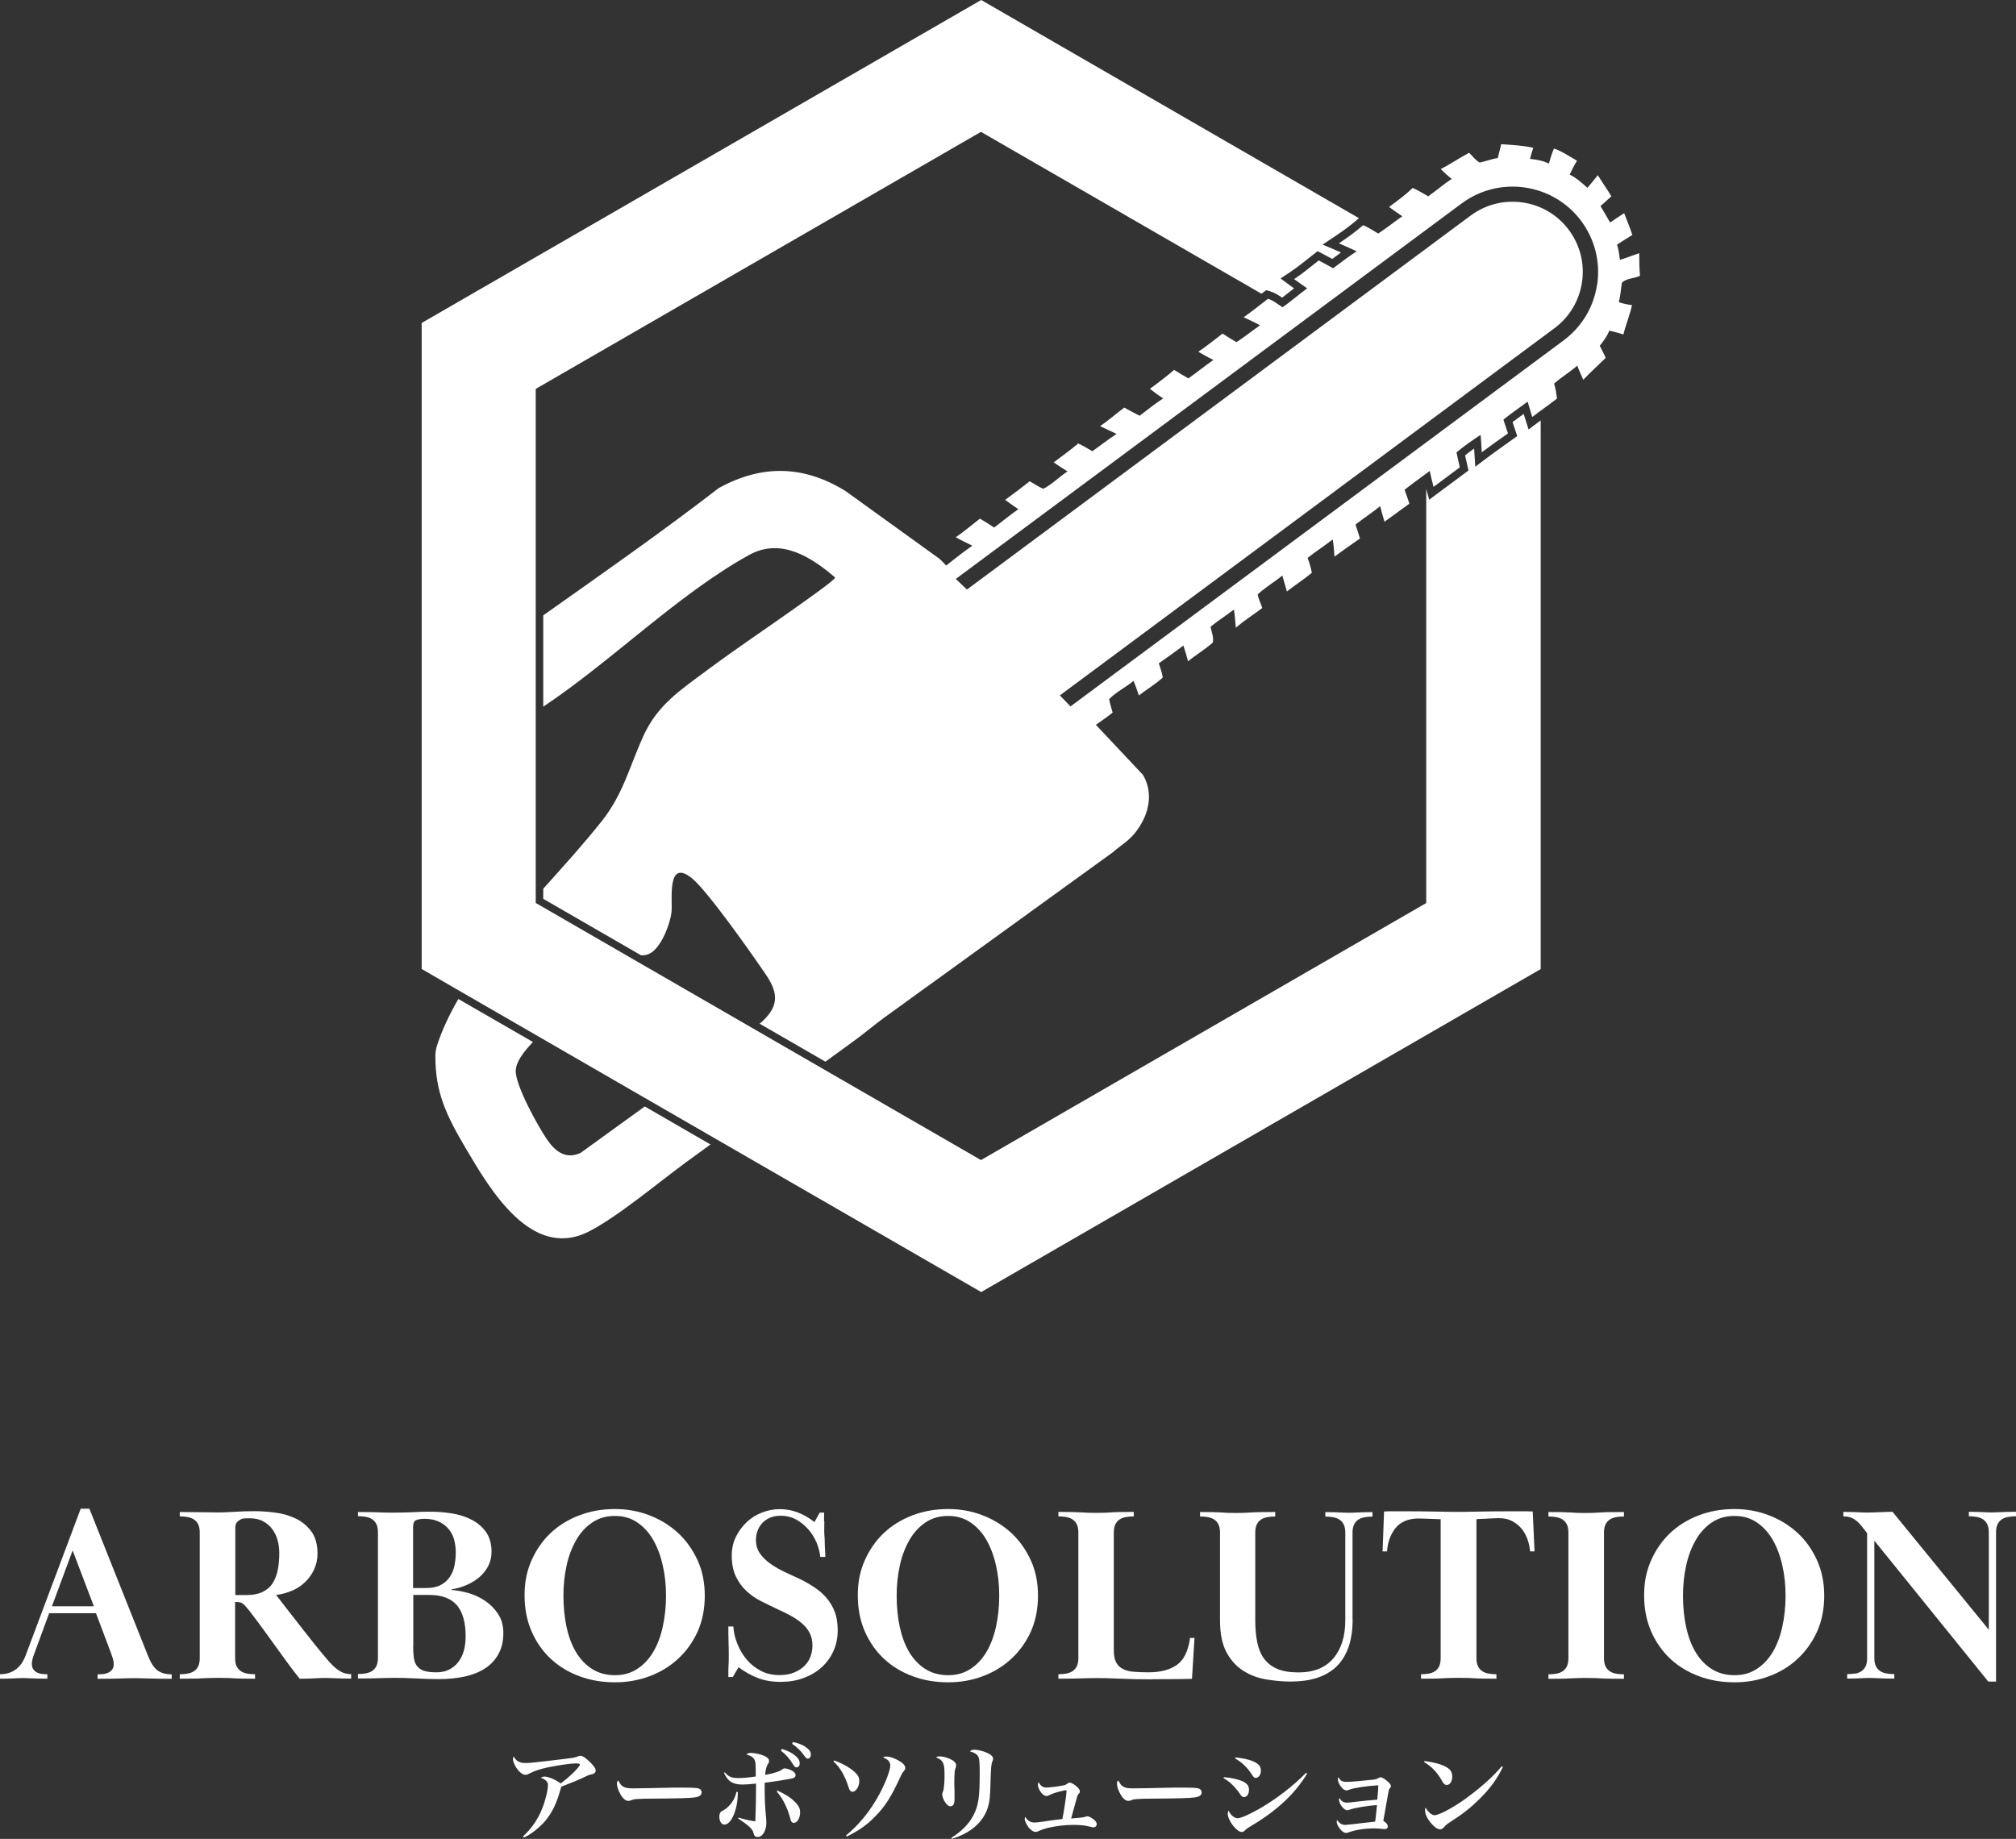 <?xml version="1.0" encoding="UTF-8"?>
<svg id="_レイヤー_2" data-name="レイヤー 2" xmlns="http://www.w3.org/2000/svg" viewBox="0 0 189.85 173.21">
  <rect x="0" y="0" width="189.85" height="173.21" fill="#333333" stroke="none"/>
  <defs>
    <style>
      .cls-1 {
        fill: #fff;
      }
    </style>
  </defs>
  <g id="_レイヤー_2-2" data-name="レイヤー 2">
    <g>
      <g>
        <path class="cls-1" d="M9.07,151.95h-4.44l-1.46,3.97c-.05.14-.09.28-.12.41s-.05.25-.05.36c0,.22.04.4.13.53s.2.24.34.31c.14.07.3.12.47.14.17.02.34.03.52.03v.42c-.33,0-.61,0-.83-.01-.23,0-.43-.02-.6-.02-.17,0-.33-.02-.47-.02-.14,0-.29-.01-.45-.01-.17,0-.32,0-.43.01-.12,0-.25.02-.39.02-.14,0-.31.02-.52.02-.2,0-.46.01-.78.01v-.42c1.17,0,1.98-.59,2.42-1.76l5.19-13.83h.82l5.5,13.81c.27.69.57,1.16.9,1.41.34.25.79.38,1.35.38v.42c-.47,0-.87,0-1.21-.01-.34,0-.64-.02-.9-.02s-.51-.02-.74-.02c-.23,0-.46-.01-.69-.01s-.45,0-.65.01c-.2,0-.42.02-.67.02s-.54.02-.87.02c-.33,0-.74.01-1.25.01v-.42c.19,0,.37-.01.55-.03.18-.02.34-.07.48-.14.14-.07.26-.17.35-.29s.14-.29.14-.49c0-.17-.02-.34-.07-.5-.05-.16-.1-.32-.16-.48l-1.43-3.8ZM4.89,151.3h3.95l-2-5.26-1.95,5.26Z"/>
        <path class="cls-1" d="M16.93,142.42c.47,0,.88,0,1.22.01s.65.01.93.01.52,0,.75.01c.23,0,.47.01.72.01.41,0,.92-.02,1.54-.06.62-.04,1.26-.06,1.91-.06.61,0,1.26.05,1.95.14.69.09,1.33.28,1.91.56.59.28,1.07.69,1.46,1.21.38.52.58,1.22.58,2.08,0,.55-.11,1.05-.32,1.5s-.49.85-.85,1.19c-.35.34-.76.61-1.23.81s-.97.34-1.5.4c.27.35.6.78,1,1.29.4.52.82,1.06,1.27,1.63.45.57.9,1.15,1.37,1.74s.92,1.12,1.34,1.61c.36.41.7.71,1.02.9.32.2.68.29,1.07.29v.42c-.34,0-.63,0-.85-.01-.22,0-.41-.02-.58-.02s-.31-.02-.45-.02c-.13,0-.29-.01-.48-.01-.39,0-.79.01-1.2.04-.41.02-.84.03-1.29.03-.49-.61-.92-1.18-1.3-1.71-.38-.53-.76-1.05-1.13-1.56-.37-.51-.74-1.03-1.12-1.55-.38-.52-.8-1.08-1.27-1.68-.24-.3-.42-.49-.56-.59-.14-.09-.35-.14-.61-.14h-.09v5.28c0,.33.05.59.15.79.1.2.24.35.41.46.17.11.37.18.6.22.23.04.47.06.72.06v.42c-.47,0-.87,0-1.19-.01-.32,0-.6-.02-.85-.03-.24-.02-.47-.03-.69-.03-.22,0-.45-.01-.7-.01-.27,0-.52,0-.75.01-.23,0-.49.02-.76.03-.27.02-.58.03-.93.03-.34,0-.75.01-1.22.01v-.42c.25,0,.49-.02.72-.06.23-.04.43-.11.6-.22.17-.11.31-.26.41-.46.1-.2.15-.46.15-.79v-11.81c0-.33-.05-.59-.15-.79-.1-.2-.24-.35-.41-.46-.17-.11-.37-.18-.6-.22-.23-.04-.47-.06-.72-.06v-.42ZM22.15,150.24h1.06c.59,0,1.09-.09,1.49-.28.4-.19.72-.45.95-.8.23-.34.4-.76.5-1.25.1-.49.15-1.03.15-1.62,0-.42-.05-.83-.16-1.22-.11-.39-.28-.74-.5-1.04-.23-.31-.52-.55-.87-.74-.35-.19-.78-.28-1.28-.28-.13,0-.27,0-.42.01-.16,0-.3.04-.43.11s-.25.15-.34.27c-.09.12-.14.28-.14.48v6.36Z"/>
        <path class="cls-1" d="M33.7,142.42c.47,0,.85,0,1.15.01.3,0,.56.02.77.02.22,0,.42.02.61.02.19,0,.41.01.66.01s.54,0,.88-.01c.34,0,.67-.02,1.01-.03s.66-.03.96-.04c.31,0,.55-.01.74-.01.69,0,1.38.05,2.07.16.69.11,1.31.31,1.87.6.56.29,1.01.68,1.35,1.16.34.49.52,1.1.52,1.86,0,.5-.11.95-.32,1.35-.21.4-.49.75-.83,1.04s-.75.54-1.21.74-.94.33-1.42.41v.05c.49.03,1.01.13,1.59.29.57.16,1.1.41,1.59.74.49.33.89.74,1.22,1.24s.49,1.1.49,1.78c0,.77-.15,1.42-.45,1.97s-.71,1-1.24,1.35c-.53.35-1.17.61-1.91.78-.74.16-1.57.25-2.48.25-.58,0-1.25-.02-2.02-.06-.77-.04-1.47-.06-2.11-.06-.28,0-.53,0-.75.01-.22,0-.45.02-.69.02s-.52.02-.85.02c-.32,0-.72.01-1.19.01v-.42c.25,0,.49-.02.72-.06.23-.04.43-.11.6-.22.17-.11.31-.26.41-.46.1-.2.15-.46.15-.79v-11.81c0-.33-.05-.59-.15-.79-.1-.2-.24-.35-.41-.46-.17-.11-.37-.18-.6-.22-.23-.04-.47-.06-.72-.06v-.42ZM38.91,149.58h1.24c.55,0,1-.1,1.36-.29.36-.2.65-.45.86-.77.21-.32.36-.68.43-1.08.08-.4.12-.81.12-1.23s-.06-.83-.16-1.21c-.11-.38-.29-.72-.53-1-.24-.28-.55-.51-.92-.68-.37-.17-.81-.26-1.33-.26-.3,0-.55.04-.76.11-.21.07-.32.29-.32.67v5.75ZM38.91,155.08c0,.41.02.76.06,1.06.04.3.13.55.28.76.15.21.37.37.66.47.29.1.68.15,1.19.15.47,0,.88-.09,1.22-.27.34-.18.63-.42.86-.73.23-.31.4-.66.51-1.07.11-.41.16-.85.16-1.32,0-1.32-.28-2.29-.83-2.94-.56-.64-1.43-.96-2.62-.96h-1.48v4.84Z"/>
        <path class="cls-1" d="M57.91,142.14c1.13,0,2.2.19,3.22.58s1.91.93,2.69,1.64c.78.71,1.39,1.57,1.86,2.58s.69,2.13.69,3.37-.23,2.4-.69,3.41c-.46,1-1.08,1.85-1.86,2.56-.77.7-1.67,1.25-2.69,1.62-1.02.38-2.09.56-3.22.56-1.21,0-2.32-.19-3.36-.58-1.03-.38-1.93-.93-2.69-1.64-.76-.71-1.36-1.57-1.8-2.58-.44-1.01-.66-2.14-.66-3.39s.21-2.28.65-3.28c.43-.99,1.03-1.85,1.78-2.57.76-.72,1.66-1.28,2.7-1.68,1.04-.4,2.16-.6,3.37-.6ZM57.91,142.79c-.83,0-1.55.21-2.16.63-.61.42-1.12.98-1.51,1.68-.4.7-.7,1.5-.89,2.4-.2.91-.29,1.84-.29,2.81,0,1.05.1,2.02.29,2.93.2.91.49,1.7.89,2.37.4.67.9,1.2,1.51,1.59.61.39,1.33.59,2.16.59s1.5-.2,2.1-.59,1.1-.92,1.5-1.59c.4-.67.7-1.46.9-2.37.2-.91.31-1.88.31-2.93s-.1-1.96-.31-2.87c-.2-.91-.51-1.72-.9-2.4-.4-.69-.9-1.24-1.5-1.64-.6-.41-1.3-.61-2.1-.61Z"/>
        <path class="cls-1" d="M77.63,143.28c0,.29-.01.58-.01.86,0,.14,0,.32.02.54.02.22.03.45.03.68,0,.23.02.47.03.7.02.24.02.43.02.59h-.47c-.05-.45-.17-.91-.36-1.37-.2-.46-.46-.88-.79-1.25-.33-.37-.71-.68-1.14-.91-.43-.23-.9-.35-1.42-.35-.42,0-.78.07-1.08.21-.3.14-.54.32-.73.54-.19.22-.32.46-.41.73s-.13.53-.13.8c0,.52.14.96.41,1.32.27.37.61.69,1.02.97s.85.53,1.32.75c.47.22.91.42,1.32.61.52.25,1,.52,1.44.82.45.3.83.63,1.15,1.01.32.38.58.81.76,1.3.19.49.28,1.07.28,1.73,0,.72-.14,1.38-.41,1.97-.27.6-.65,1.11-1.13,1.54-.48.43-1.05.76-1.71,1-.67.24-1.38.35-2.15.35s-1.49-.12-2.11-.36c-.63-.24-1.24-.58-1.83-1.02l-.54.92h-.42c0-.49,0-.87.02-1.15.02-.28.02-.58.02-.89,0-.33,0-.74-.02-1.23-.02-.49-.02-.99-.02-1.49h.47c.03.55.16,1.1.38,1.64.22.55.51,1.04.88,1.48s.81.79,1.33,1.06,1.1.4,1.74.4c.55,0,1.02-.08,1.41-.25.39-.16.72-.38.97-.63s.45-.55.56-.88c.12-.33.18-.66.18-1.01,0-.47-.09-.87-.27-1.21-.18-.34-.42-.64-.73-.9-.31-.27-.66-.5-1.06-.72s-.82-.42-1.26-.62c-.5-.24-1.01-.48-1.52-.74s-.97-.58-1.37-.95-.74-.83-1-1.37-.39-1.2-.39-1.98c0-.64.13-1.23.39-1.76.26-.53.6-.99,1.02-1.39s.9-.69,1.44-.9c.54-.21,1.1-.32,1.68-.32s1.17.11,1.71.32,1.06.51,1.55.9l.49-.89h.42c0,.27,0,.54-.01.83Z"/>
        <path class="cls-1" d="M89.29,142.14c1.13,0,2.2.19,3.22.58s1.91.93,2.69,1.64c.78.71,1.39,1.57,1.86,2.58s.69,2.13.69,3.37-.23,2.4-.69,3.41c-.46,1-1.08,1.85-1.86,2.56-.77.7-1.67,1.25-2.69,1.62-1.02.38-2.09.56-3.22.56-1.21,0-2.32-.19-3.36-.58-1.03-.38-1.93-.93-2.69-1.64-.76-.71-1.36-1.57-1.8-2.58-.44-1.01-.66-2.14-.66-3.39s.21-2.28.65-3.28c.43-.99,1.03-1.85,1.78-2.57.76-.72,1.66-1.28,2.7-1.68,1.04-.4,2.16-.6,3.37-.6ZM89.29,142.79c-.83,0-1.55.21-2.16.63-.61.42-1.12.98-1.51,1.68-.4.7-.7,1.5-.89,2.4-.2.91-.29,1.84-.29,2.81,0,1.05.1,2.02.29,2.93.2.91.49,1.7.89,2.37.4.67.9,1.2,1.51,1.59.61.39,1.33.59,2.16.59s1.5-.2,2.1-.59,1.1-.92,1.5-1.59c.4-.67.7-1.46.9-2.37.2-.91.31-1.88.31-2.93s-.1-1.96-.31-2.87c-.2-.91-.51-1.72-.9-2.4-.4-.69-.9-1.24-1.5-1.64-.6-.41-1.3-.61-2.1-.61Z"/>
        <path class="cls-1" d="M108.5,158.18c-1.08,0-2.08-.02-2.98-.06-.91-.04-1.64-.06-2.21-.06-.27,0-.52,0-.75.01-.24,0-.49.02-.76.02-.27,0-.58.02-.92.02-.34,0-.74.01-1.21.01v-.42c.25,0,.49-.02.72-.06.23-.04.43-.11.6-.22.17-.11.31-.26.41-.46.1-.2.15-.46.15-.79v-11.81c0-.33-.05-.59-.15-.79-.1-.2-.24-.35-.41-.46-.17-.11-.37-.18-.6-.22-.23-.04-.47-.06-.72-.06v-.42c.47,0,.87,0,1.2.01s.63.02.89.03c.27.02.51.03.73.04s.46.01.73.01c.25,0,.49,0,.72-.01.23,0,.47-.02.74-.04.27-.02.56-.03.89-.03s.73-.01,1.2-.01v.42c-.25,0-.49.02-.72.06-.23.04-.43.11-.6.22-.17.11-.31.26-.41.46-.1.2-.15.46-.15.79v11.09c0,.49.07.86.22,1.14.15.27.36.48.65.62.28.14.62.23,1.02.26.4.03.85.05,1.35.05,1.14,0,2.04-.23,2.7-.7.66-.47,1.07-1.31,1.24-2.54h.42l-.24,3.85c-.59.02-1.22.03-1.88.03s-1.28.01-1.88.01Z"/>
        <path class="cls-1" d="M127.38,152.52c0,1.05-.14,1.95-.41,2.69-.27.74-.67,1.35-1.17,1.82-.51.47-1.12.81-1.83,1.03s-1.51.33-2.41.33c-.75,0-1.52-.07-2.31-.2-.79-.13-1.51-.4-2.16-.81-.65-.41-1.18-.99-1.59-1.75-.41-.76-.61-1.77-.61-3.02v-8.24c0-.33-.05-.59-.15-.79-.1-.2-.24-.35-.41-.46-.17-.11-.37-.18-.6-.22s-.47-.06-.72-.06v-.42c.47,0,.86,0,1.16.01s.58.02.81.03c.23.02.45.03.65.04s.43.01.69.01c.25,0,.5,0,.75-.01s.52-.02.82-.04c.3-.02.62-.03.97-.03.35,0,.76-.01,1.23-.01v.42c-.25,0-.49.02-.72.06s-.43.11-.6.22c-.17.11-.31.26-.41.46s-.15.46-.15.79v8.23c0,.8.06,1.5.19,2.11.13.61.34,1.12.65,1.54.31.41.72.73,1.24.95.52.22,1.19.33,1.98.33,1.44,0,2.54-.44,3.29-1.32.75-.88,1.13-2.08,1.13-3.6v-8.23c0-.33-.05-.59-.15-.79-.1-.2-.24-.35-.41-.46-.17-.11-.37-.18-.6-.22s-.47-.06-.72-.06v-.42c.31,0,.57,0,.77.01s.38.02.54.02c.16,0,.31.02.45.02.14,0,.3.01.47.01s.32,0,.46-.01c.13,0,.28-.02.43-.02.16,0,.34-.02.54-.02.2,0,.46-.01.78-.01v.42c-.25,0-.49.02-.72.06s-.43.11-.6.22c-.17.11-.31.26-.41.46-.1.2-.15.46-.15.79v8.15Z"/>
        <path class="cls-1" d="M134.51,157.65c.23-.04.43-.11.6-.22s.31-.26.41-.46.15-.46.15-.78v-13.09c-.78-.03-1.32-.05-1.61-.06-.29,0-.47-.01-.55-.01-.92.02-1.62.32-2.09.9-.47.59-.74,1.32-.8,2.2h-.42l.14-3.76c.36-.02.71-.02,1.05-.02h.9c.63,0,1.18,0,1.67.01.49,0,.92.02,1.32.02.39,0,.74.02,1.06.02.31,0,.62.01.92.01s.61,0,.93-.01c.32,0,.68-.02,1.08-.02.4,0,.85-.02,1.34-.02.49,0,1.07-.01,1.73-.01h.94c.34,0,.7,0,1.06.02l.17,3.76h-.42c-.03-.39-.11-.76-.24-1.13-.13-.37-.31-.7-.55-1-.24-.29-.54-.53-.89-.72s-.76-.28-1.23-.28h-.15c-.05,0-.16,0-.31.01s-.36.02-.62.03c-.27.02-.62.03-1.06.05v13.09c0,.33.05.59.15.78.1.2.24.35.41.46s.37.18.6.22c.23.04.47.06.72.06v.42c-.47,0-.87,0-1.21-.01-.34,0-.63-.02-.89-.03-.26-.02-.51-.03-.74-.03-.24,0-.48-.01-.73-.01-.27,0-.51,0-.73.01-.22,0-.46.02-.72.03-.26.02-.55.03-.88.03-.33,0-.73.01-1.2.01v-.42c.25,0,.49-.02.72-.06Z"/>
        <path class="cls-1" d="M145.82,142.42c.47,0,.87,0,1.19.01s.6.02.85.03c.24.02.47.03.68.04s.45.01.72.01c.25,0,.5,0,.74-.01s.5-.02.78-.04c.27-.02.58-.03.93-.03.34,0,.75-.01,1.22-.01v.42c-.25,0-.49.02-.72.06s-.43.11-.6.22c-.17.11-.31.26-.41.46-.1.2-.15.46-.15.79v11.81c0,.33.05.59.15.79.1.2.24.35.41.46.17.11.37.18.6.22.23.04.47.06.72.06v.42c-.47,0-.88,0-1.22-.01-.35,0-.66-.02-.93-.03-.27-.02-.53-.03-.78-.03s-.49-.01-.74-.01c-.27,0-.51,0-.72.01s-.44.02-.68.03c-.24.02-.52.03-.85.03-.32,0-.72.01-1.19.01v-.42c.25,0,.49-.02.72-.06.23-.04.43-.11.6-.22.17-.11.31-.26.41-.46.1-.2.15-.46.15-.79v-11.81c0-.33-.05-.59-.15-.79-.1-.2-.24-.35-.41-.46-.17-.11-.37-.18-.6-.22-.23-.04-.47-.06-.72-.06v-.42Z"/>
        <path class="cls-1" d="M163.34,142.14c1.13,0,2.2.19,3.22.58s1.91.93,2.69,1.64,1.39,1.57,1.85,2.58.69,2.13.69,3.37-.23,2.4-.69,3.41c-.46,1-1.08,1.85-1.85,2.56s-1.67,1.25-2.69,1.62c-1.02.38-2.09.56-3.22.56-1.21,0-2.32-.19-3.36-.58s-1.93-.93-2.69-1.64c-.76-.71-1.36-1.57-1.8-2.58-.44-1.01-.66-2.14-.66-3.39s.21-2.28.65-3.28,1.03-1.85,1.78-2.57c.76-.72,1.66-1.28,2.7-1.68,1.04-.4,2.16-.6,3.37-.6ZM163.34,142.79c-.83,0-1.55.21-2.16.63s-1.12.98-1.51,1.68c-.4.7-.7,1.5-.89,2.4-.2.91-.29,1.84-.29,2.81,0,1.05.1,2.02.29,2.93.2.91.49,1.7.89,2.37.4.67.9,1.2,1.51,1.59s1.33.59,2.16.59,1.5-.2,2.1-.59c.6-.39,1.1-.92,1.5-1.59.4-.67.7-1.46.9-2.37.2-.91.31-1.88.31-2.93s-.1-1.96-.31-2.87c-.2-.91-.51-1.72-.9-2.4-.4-.69-.9-1.24-1.5-1.64-.6-.41-1.3-.61-2.1-.61Z"/>
        <path class="cls-1" d="M174.67,157.65c.23-.04.43-.11.6-.22.17-.11.31-.26.41-.46.1-.2.15-.46.15-.79v-11.77l-.52-.66c-.22-.28-.46-.51-.72-.67-.26-.16-.59-.25-1-.25v-.42c.28,0,.52,0,.73.01s.39.02.55.02c.16,0,.31.02.45.02.13,0,.29.01.46.01.31,0,.71-.01,1.17-.03.47-.02.89-.04,1.27-.04l9.07,11.11v-9.16c0-.33-.05-.59-.15-.79-.1-.2-.24-.35-.41-.46-.17-.11-.37-.18-.6-.22s-.47-.06-.72-.06v-.42c.31,0,.57,0,.76.01.19,0,.36.02.5.02.14,0,.27.02.4.02.12,0,.27.01.45.01s.33,0,.48-.01c.15,0,.31-.02.47-.02.16,0,.36-.02.58-.02s.49-.01.8-.01v.42c-.25,0-.49.02-.72.06-.23.04-.43.11-.6.22-.17.11-.31.26-.41.46-.1.2-.15.46-.15.79v14.04h-.73l-10.73-13.27v11.04c0,.33.05.59.15.79.1.2.24.35.41.46.17.11.37.18.6.22.23.04.47.06.72.06v.42c-.31,0-.58,0-.8-.01-.22,0-.41-.02-.59-.02s-.33-.02-.48-.02c-.15,0-.31-.01-.48-.01s-.32,0-.45.01c-.12,0-.26.02-.4.02s-.31.02-.49.02c-.19,0-.44.01-.75.01v-.42c.25,0,.49-.02.72-.06Z"/>
      </g>
      <g>
        <path class="cls-1" d="M49.25,172.98c.79-.73,1.39-1.58,1.8-2.61.3-.74.55-1.73.55-2.22,0-.21-.07-.34-.24-.47-.12-.1-.25-.17-.43-.21.11-.1.19-.13.37-.13.36,0,1.13.34,1.49.65.76-.53,1.82-1.57,1.82-1.77,0-.09-.09-.12-.36-.12-.52,0-1.68.17-2.65.37-.78.17-1.23.32-1.7.56-.23.12-.31.14-.43.14-.25,0-.59-.26-.86-.68-.17-.27-.3-.59-.3-.78,0-.09.02-.17.06-.28.24.45.56.63,1.08.63.34,0,.49,0,1.83-.16,1.7-.2,2.23-.26,2.62-.32q.29-.04.58-.16c.07-.03.12-.04.17-.04.17,0,.35.1.66.36.48.42.79.8.79,1.02,0,.14-.07.24-.19.3-.07.04-.1.05-.29.09-.12.03-.22.06-.38.14-.84.4-1.17.53-2.38,1-.16.55-.27.92-.34,1.1-.41,1.15-.93,1.98-1.75,2.71-.48.43-.9.73-1.42.98l-.08-.09Z"/>
        <path class="cls-1" d="M58.64,168.25c.21.15.44.2.97.2.39,0,2.16-.03,3.84-.07.16,0,.79,0,1.08,0,.97,0,1.27.04,1.42.17.08.07.12.17.12.29,0,.24-.21.4-.63.46-.54.07-1.39.1-4.32.12-.45,0-.49,0-1.2.04-.23.02-.28.03-.43.09-.14.06-.24.08-.33.08-.23,0-.49-.21-.72-.6-.22-.39-.34-.73-.34-1.01,0-.17,0-.19.12-.32.2.36.26.45.42.56Z"/>
        <path class="cls-1" d="M69.49,168.8c-.02.89-.14,1.55-.41,2.18-.24.57-.55.88-.87.88-.27,0-.47-.31-.47-.76,0-.14.04-.28.09-.37.06-.09.09-.11.29-.21.62-.35,1.11-1.06,1.23-1.74l.14.02ZM68.25,166.93c.36.44.65.55,1.33.55.36,0,.94-.05,1.59-.15,0-1.01,0-1.28-.09-1.51-.09-.26-.37-.46-.79-.55.13-.13.22-.16.42-.16.37,0,.97.14,1.29.29.29.14.42.28.42.46,0,.13-.02.17-.14.37-.13.21-.18.48-.23.95.77-.13,1.45-.35,1.6-.51.11-.08.16-.1.29-.1.14,0,.46.11.68.23.2.13.3.25.3.4,0,.22-.16.31-.73.39-.06,0-.27.05-.64.11-.69.11-1.3.19-1.54.22,0,.51,0,.54,0,.7,0,.9.04,1.68.14,2.67,0,.17.02.26.02.38,0,.76-.36,1.36-.81,1.36-.23,0-.34-.1-.41-.39-.05-.33-.46-.71-1.44-1.36l.04-.08c.7.21.96.27,1.58.36.04-.83.07-2.33.07-3.56-.62.06-.98.09-1.27.09-.92,0-1.4-.3-1.75-1.1l.1-.06ZM73.22,168.66c.82.39,1.25.67,1.65,1.07.34.34.48.62.48.97,0,.54-.27,1-.6,1-.11,0-.18-.05-.24-.15q-.05-.09-.12-.38c-.27-.98-.73-1.86-1.25-2.42l.08-.08ZM73.62,164.73c.46.15.76.27,1.04.47.45.3.65.58.65.89,0,.22-.12.38-.29.38-.14,0-.2-.06-.34-.28-.29-.5-.67-.93-1.14-1.29l.09-.17ZM74.67,164.08c.49.11.85.24,1.13.43.39.25.56.47.56.75,0,.23-.12.39-.29.39-.11,0-.17-.06-.32-.26-.33-.47-.66-.8-1.16-1.14l.08-.15Z"/>
        <path class="cls-1" d="M78.55,165.82c.84.3,1.59.74,2.01,1.16.27.28.36.47.36.78,0,.51-.31,1.01-.63,1.01-.17,0-.27-.1-.35-.34-.36-1.15-.81-1.94-1.46-2.53l.08-.08ZM79.67,172.89c1.28-1.07,2.31-2.34,3.17-3.94.55-1.03,1-2.21,1-2.64,0-.36-.22-.6-.7-.78.18-.07.22-.08.32-.08.32,0,.68.12,1.11.35.45.25.68.48.68.73,0,.11-.03.17-.15.31-.13.15-.17.23-.33.57-.82,1.79-1.42,2.74-2.3,3.63-.79.83-1.57,1.38-2.73,1.95l-.08-.1Z"/>
        <path class="cls-1" d="M88.52,165.44c.37,0,.99.21,1.29.44.15.12.23.26.23.4v.02c0,.09,0,.1-.09.34-.05.16-.08.6-.08,1.2,0,.16,0,.45.02.86,0,.23,0,.47,0,.57,0,.3,0,.39-.03.52-.04.22-.17.35-.36.35-.17,0-.37-.15-.53-.43-.14-.23-.24-.53-.24-.69q0-.08.06-.24c.11-.27.16-.86.16-1.57s-.05-1.02-.18-1.22c-.13-.21-.24-.3-.62-.46.14-.08.18-.09.36-.09ZM89.59,173.11c1.02-.65,1.67-1.33,2.1-2.16.46-.91.57-1.7.57-3.92,0-1.09-.03-1.42-.16-1.62-.12-.19-.39-.35-.77-.45.15-.12.25-.15.45-.15.31,0,.77.12,1.15.28.42.19.59.36.59.58,0,.08,0,.1-.07.25-.1.24-.14.66-.17,1.93-.03,1.39-.09,1.84-.25,2.39-.44,1.39-1.62,2.43-3.39,2.96l-.06-.1Z"/>
        <path class="cls-1" d="M98.53,168.37c.32,0,1.03-.09,1.51-.18.27-.05.32-.07.46-.18.1-.07.16-.1.24-.1.14,0,.45.17.7.41.17.16.25.28.25.41,0,.1,0,.12-.15.28-.07.09-.12.23-.24.71q-.31,1.13-.43,1.57,1.11-.08,1.36-.17c.07-.03.12-.04.16-.04.12,0,.29.08.47.2.28.18.42.36.42.54,0,.17-.13.3-.31.3-.06,0-.14,0-.31-.06-.52-.13-.94-.17-1.58-.17-.79,0-1.61.1-2.39.28-.44.11-.51.14-.88.3-.12.06-.18.08-.28.08-.21,0-.46-.16-.67-.43-.19-.26-.36-.61-.36-.77,0-.05,0-.11.05-.22.18.34.49.54.85.54.15,0,.44-.03.85-.09q.83-.13,1.29-.18t.51-.07c.15-.76.39-2.31.39-2.61,0-.07-.02-.1-.05-.1-.04,0-.36.07-.57.12-.41.1-.82.24-1.07.38-.07.03-.13.05-.2.05-.17,0-.33-.11-.5-.32-.18-.23-.31-.54-.31-.75,0-.07.02-.12.07-.24.18.36.4.51.72.51Z"/>
        <path class="cls-1" d="M105.73,168.25c.21.15.44.2.97.2.39,0,2.16-.03,3.84-.07.16,0,.79,0,1.08,0,.97,0,1.27.04,1.42.17.08.07.12.17.12.29,0,.24-.21.4-.63.46-.54.07-1.4.1-4.32.12-.45,0-.49,0-1.2.04-.23.02-.28.03-.43.09-.14.06-.24.08-.33.08-.23,0-.49-.21-.72-.6-.22-.39-.34-.73-.34-1.01,0-.17,0-.19.12-.32.2.36.26.45.42.56Z"/>
        <path class="cls-1" d="M115.25,167.39c.81.07,1.57.26,1.95.49.29.18.42.4.42.71,0,.39-.2.68-.46.68-.17,0-.23-.05-.4-.31-.16-.24-.48-.64-.72-.86-.23-.23-.45-.39-.82-.62l.04-.09ZM123.1,167.04c-1.06,1.81-2.77,3.44-5.07,4.82-.57.35-.63.38-.81.57-.08.08-.18.13-.28.13-.48,0-1.32-1.09-1.32-1.73,0-.09.02-.16.07-.29.22.45.55.72.86.72s1.09-.34,2.1-.92c1.55-.9,3.12-2.1,4.35-3.36l.1.08ZM116.35,165.53c.95.11,1.62.29,2.02.57.26.17.37.38.37.68,0,.38-.21.68-.47.68-.17,0-.21-.05-.42-.37-.38-.6-.93-1.12-1.54-1.46l.05-.1Z"/>
        <path class="cls-1" d="M126.35,167.73c.13.09.21.11.49.11.36,0,1.79-.13,2.48-.21.29-.04.33-.06.51-.17.04-.03.12-.05.18-.05.16,0,.39.14.69.41.21.18.28.29.28.43,0,.07-.02.11-.1.19-.08.11-.09.12-.17.58-.18,1.01-.25,1.43-.44,2.49.28.17.42.35.42.53,0,.14-.11.24-.24.24-.04,0-.08,0-.14,0-.21-.03-.66-.06-.91-.06-.9,0-1.76.14-2.42.38-.11.04-.16.05-.2.05-.2,0-.44-.16-.64-.45-.17-.22-.26-.46-.26-.6,0-.04,0-.09.05-.17.18.31.45.46.76.46q.17,0,1.58-.17c.38-.05.58-.07,1.23-.14.05-.29.11-.86.17-1.56-.85.06-2.16.27-2.59.44-.1.04-.16.05-.21.05-.3,0-.77-.59-.77-.98,0-.05,0-.09.05-.17.17.31.36.43.69.43.19,0,.2,0,1.12-.11.46-.06.84-.09,1.74-.17.06-.54.1-1.16.1-1.35-.99.05-2.3.24-2.73.41-.17.07-.17.07-.25.07-.18,0-.33-.09-.5-.3-.2-.24-.33-.53-.33-.75,0-.06,0-.11.05-.2.11.19.18.28.31.37Z"/>
        <path class="cls-1" d="M134.17,165.87c1.08.17,1.67.34,2.12.63.32.19.47.46.47.83,0,.46-.22.8-.52.8-.16,0-.26-.08-.41-.33-.47-.84-.96-1.37-1.72-1.83l.05-.11ZM141.53,166.43c-.53,1.11-1.2,2.03-2.18,3-.86.85-1.58,1.42-2.81,2.21-.25.16-.43.3-.52.43-.14.16-.26.24-.41.24-.25,0-.61-.27-.95-.71-.31-.4-.46-.76-.46-1.08,0-.09,0-.14.05-.26.26.45.58.72.84.72.41,0,1.68-.67,2.83-1.49,1.44-1.04,2.67-2.12,3.5-3.12l.12.06Z"/>
      </g>
      <g>
        <path class="cls-1" d="M54.76,108.55c-1.42.72-2.45-.06-3.24-1.21-.84-1.22-3.03-5.17-2.95-6.53.05-.87.81-1.81,1.62-2.66l-7.02-4.05c-.04.08-.09.15-.14.23-.77,1.36-1.42,2.74-1.89,4.19-.07.21-.14.66-.14.89-.02,3.47,1.01,5.61,2.86,8.75,2.27,3.85,6.18,10.57,11.57,7.85,2.67-1.35,6.49-4.56,9.05-6.44.11-.08.23-.17.34-.25.69-.51,1.39-1.01,2.09-1.52l-6.19-3.58-5.97,4.32Z"/>
        <path class="cls-1" d="M143.95,40.45l-.31-.97c-.05-.16-.1-.33-.15-.49-.35.25-.71.51-1.05.77.06.17.11.34.17.51l.27.8-1.25.9c-.55.39-1.1.78-1.64,1.19l-1.06.8-.11-1.71c-.28.2-.57.41-.85.64.04.16.07.33.11.49l.21.93-.37.28c-.41.31-.83.62-1.25.93-.41.3-.82.6-1.23.91l-.85.64-.28-1.02v39.01l-41.93,24.21-14.6-8.43-12.08-6.98-5.56-3.21h0l-9.69-5.6v-48.42l41.93-24.21,26.42,15.25c.05-.04.1-.08.15-.12l.29-.22.35.1c.45.14.82.38,1.15.61.28-.21.55-.43.83-.65.1-.08.2-.16.29-.23-.15-.1-.29-.21-.44-.32l-.83-.61.86-.57c.65-.43,1.28-.94,1.89-1.42l.74-.58.41.21c.33.17.65.34.97.52l.25-.18c.19-.14.38-.28.57-.43-.17-.07-.33-.15-.5-.22l-1.23-.52,1.11-.74c.87-.58,1.59-1.12,2.2-1.65l.11-.1L92.4,0l-52.69,30.42v60.85l3.21,1.86,12.95,7.48,4.81,2.78,7.55,4.36,24.17,13.95,52.69-30.42v-51.68c-.11.08-.22.16-.34.25l-.81.61Z"/>
        <path class="cls-1" d="M152.78,26.59c.44-.39,1.13-.36,1.66-.61-.06-.72-.07-1.42-.07-2.13-.61.19-1.2.45-1.82.62-.06-.47-.12-.97-.27-1.43.47-.31.96-.61,1.44-.91-.21-.69-.52-1.37-.77-2.05-.44.29-.89.57-1.32.88-.29-.52-.6-1.02-.91-1.55.34-.3.69-.6,1.02-.92-.39-.67-.86-1.31-1.27-1.99-.32.41-.65.8-.98,1.19-.52-.46-1.02-.93-1.67-1.24.2-.45.43-.89.69-1.31-.71-.41-1.39-.88-2.17-1.15-.2.45-.34.93-.48,1.42-.56-.29-1.18-.37-1.78-.45.1-.36.2-.7.31-1.04-.99-.22-2.02-.27-3.02-.34-.1.43-.21.87-.32,1.31-.58.07-1.13.31-1.7.42-.41-.22-.67-.6-1-.92-.91.48-1.76,1.07-2.67,1.53.32.33.66.64,1.03.93-.77.51-1.46,1.11-2.21,1.64-.47-.28-.96-.56-1.46-.79-.69.66-1.46,1.23-2.23,1.79.4.3.83.6,1.25.88-.76.53-1.49,1.11-2.27,1.63-.45-.28-.93-.58-1.42-.79-.71.62-1.49,1.18-2.28,1.71.56.24,1.12.5,1.67.75-.77.49-1.49,1.06-2.22,1.6-.45-.26-.9-.5-1.35-.74-.76.6-1.51,1.22-2.32,1.76.4.29.81.58,1.23.87-.79.57-1.52,1.23-2.32,1.78-.45-.28-.87-.65-1.37-.8-.76.58-1.5,1.19-2.29,1.74.51.25,1.04.48,1.54.76-.75.52-1.46,1.09-2.22,1.59-.45-.27-.88-.52-1.31-.81-.76.58-1.49,1.18-2.28,1.71.47.28.95.55,1.42.77-.8.56-1.56,1.18-2.36,1.74-.46-.26-.9-.53-1.34-.8-.73.63-1.5,1.21-2.28,1.78.4.32.82.63,1.25.9-.77.51-1.49,1.08-2.22,1.64-.49-.26-.97-.5-1.45-.77-.76.58-1.48,1.2-2.27,1.75.51.25,1.04.48,1.55.73-.78.52-1.52,1.08-2.28,1.63-.44-.25-.87-.52-1.33-.73-.74.63-1.54,1.19-2.31,1.78.42.3.86.58,1.3.85-.78.52-1.45,1.21-2.28,1.64-.46-.19-.86-.48-1.28-.71-.76.6-1.52,1.18-2.31,1.75.4.3.82.6,1.24.88-.79.55-1.52,1.16-2.28,1.73-.44-.3-.89-.58-1.34-.84-.75.59-1.48,1.2-2.27,1.75.51.3,1.04.53,1.56.8-.85.58-1.66,1.23-2.47,1.87l-.39-.42-.28-.25-8.82-6.36c-3.94-2.43-7.88-2.5-11.92-.27-5.38,4.15-11,8.08-16.53,11.99v8.6c6.41-4.26,12.72-10.61,19.39-14.29,2.98-1.64,5.82.17,8.1,2.13-.02.24-3.16,2.43-3.63,2.77-2.71,1.93-5.68,3.91-8.42,5.95-2.52,1.88-4.67,3.26-6.01,6.2-1.31,2.87-1.88,5.44-3.91,8.01-1.72,2.17-3.62,4.26-5.52,6.38v.95l9.21,5.32c.32.02.65-.04.99-.27.96-.64,1.77-2.71,1.88-3.83.11-1.1-.47-5.04,1.88-3.19,1.46,1.14,5.82,7.35,7.06,9.19,1.21,1.81,1.09,3.02-.56,4.48l-.09.06,6.2,3.58c.57-.42,1.15-.83,1.72-1.25.31-.23.73-.53,1.03-.75.91-.66,1.84-1.46,2.78-2.14.86-.63,1.73-1.24,2.58-1.87.51-.38,1.04-.75,1.55-1.12,0,0,.17-.12.17-.12.07-.05,15.89-11.5,17.22-12.46.99-.88,1.92-1.21,2.84-2.97.64-1.24.89-2.87.01-4.34-1.48-1.57-2.95-3.14-4.43-4.71.53-.37,1.07-.74,1.58-1.15-.11-.42-.26-.83-.33-1.27.67-.69,1.57-1.11,2.3-1.72.19.46.35.92.5,1.38.73-.58,1.55-1.05,2.25-1.69-.06-.45-.23-.9-.37-1.34.77-.56,1.56-1.09,2.31-1.68.17.5.31.99.44,1.49.75-.62,1.6-1.11,2.33-1.77.11-.49-.12-1-.21-1.48.7-.59,1.48-1.06,2.2-1.63.1.57.12,1.14.18,1.71.79-.67,1.66-1.23,2.49-1.85-.13-.43-.36-.84-.43-1.28.71-.67,1.57-1.16,2.32-1.78.15.51.28,1.01.43,1.5.77-.61,1.6-1.13,2.35-1.76-.09-.48-.23-.94-.4-1.4.76-.61,1.59-1.13,2.36-1.74.1.54.14,1.08.17,1.62.79-.58,1.59-1.15,2.4-1.71-.12-.43-.28-.87-.42-1.31.76-.6,1.57-1.12,2.32-1.73.12.48.27.97.41,1.46.78-.57,1.57-1.12,2.34-1.7-.13-.45-.3-.88-.45-1.31.77-.61,1.59-1.18,2.37-1.77.11.49.23,1,.36,1.5.82-.62,1.65-1.22,2.47-1.84-.1-.47-.22-.95-.31-1.41.72-.6,1.49-1.14,2.27-1.65.06.55.07,1.1.11,1.64.81-.61,1.64-1.19,2.47-1.78-.15-.44-.3-.85-.43-1.3.74-.59,1.52-1.13,2.28-1.69.15.49.29.98.43,1.45.77-.59,1.57-1.14,2.33-1.74-.05-.48-.13-.96-.27-1.41.69-.61,1.49-1.08,2.18-1.69.17.45.38.9.57,1.33.68-.72,1.41-1.37,2.11-2.06-.17-.4-.38-.78-.56-1.14.35-.45.7-.9.9-1.43.44.1.88.22,1.33.36.23-.94.6-1.81.81-2.76-.42-.06-.83-.13-1.24-.28.14-.6.2-1.23.29-1.85ZM150.4,26.79c-.31,2.13-1.44,4-3.16,5.28l-46.43,34.47-1-1.04,46.57-34.58c1.42-1.05,2.34-2.6,2.6-4.34s-.18-3.49-1.23-4.91c-2.17-2.93-6.32-3.54-9.25-1.37l-47.44,35.23-1.05-1,47.64-35.37c3.56-2.64,8.61-1.9,11.26,1.66,1.28,1.73,1.81,3.85,1.5,5.97Z"/>
      </g>
    </g>
  </g>
</svg>